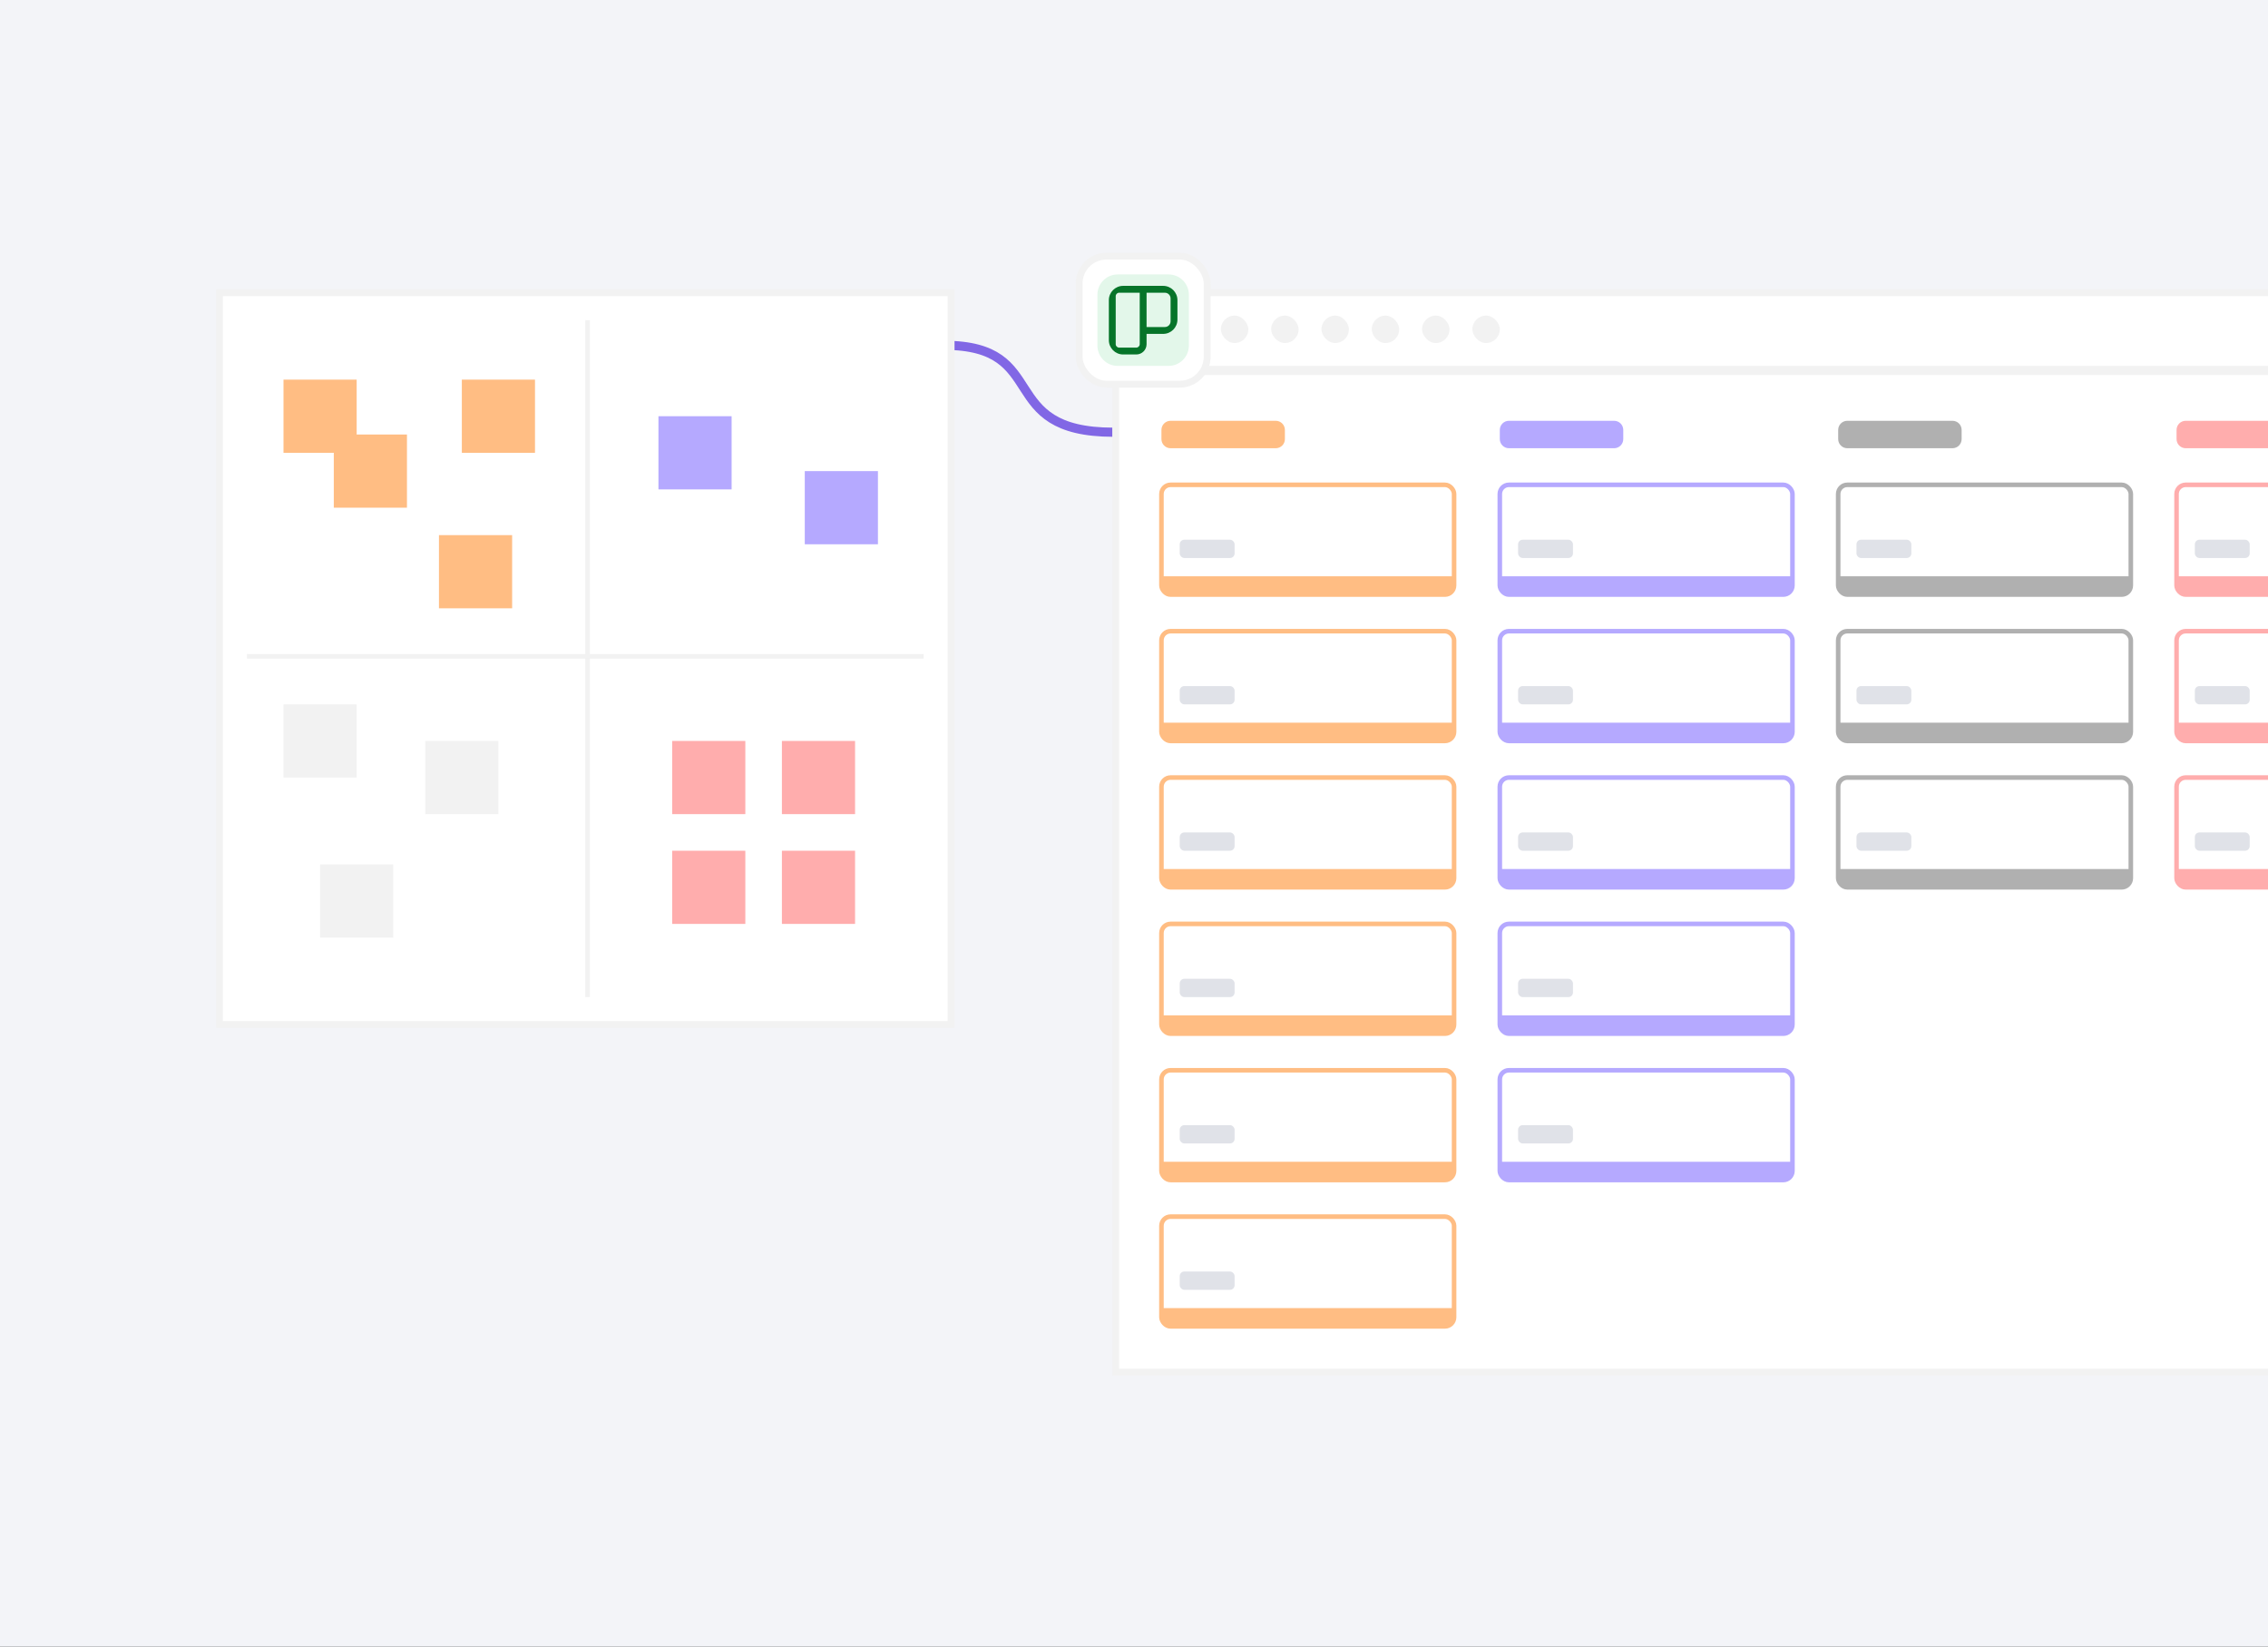 <svg width="496" height="360" viewBox="0 0 496 360" fill="none" xmlns="http://www.w3.org/2000/svg">
<rect x="0" y="0" width="496" height="360" fill="#333333" stroke="none"/>
<g clip-path="url(#clip0_316_20048)">
<rect width="496" height="360" fill="#F3F4F8"/>
<path d="M243.5 94.5C217.5 94.5 230 75.5 206.5 75.5" stroke="#8167E5" stroke-width="2" stroke-linecap="round" stroke-linejoin="bevel"/>
<path d="M244 64H595V300H244V64Z" fill="white"/>
<path d="M244 64H595V300H244V64Z" stroke="#F2F2F2" stroke-width="1.5"/>
<rect x="254" y="106" width="64" height="24" rx="2" fill="white"/>
<rect x="254" y="106" width="64" height="24" rx="2" stroke="#FFBD83"/>
<rect x="258" y="118" width="12" height="4" rx="1" fill="#E0E2E8"/>
<path d="M254 126H318V128C318 129.105 317.105 130 316 130H256C254.895 130 254 129.105 254 128V126Z" fill="#FFBD83"/>
<rect x="254" y="138" width="64" height="24" rx="2" fill="white"/>
<rect x="254" y="138" width="64" height="24" rx="2" stroke="#FFBD83"/>
<rect x="258" y="150" width="12" height="4" rx="1" fill="#E0E2E8"/>
<path d="M254 158H318V160C318 161.105 317.105 162 316 162H256C254.895 162 254 161.105 254 160V158Z" fill="#FFBD83"/>
<rect x="254" y="170" width="64" height="24" rx="2" fill="white"/>
<rect x="254" y="170" width="64" height="24" rx="2" stroke="#FFBD83"/>
<rect x="258" y="182" width="12" height="4" rx="1" fill="#E0E2E8"/>
<path d="M254 190H318V192C318 193.105 317.105 194 316 194H256C254.895 194 254 193.105 254 192V190Z" fill="#FFBD83"/>
<rect x="254" y="202" width="64" height="24" rx="2" fill="white"/>
<rect x="254" y="202" width="64" height="24" rx="2" stroke="#FFBD83"/>
<rect x="258" y="214" width="12" height="4" rx="1" fill="#E0E2E8"/>
<path d="M254 222H318V224C318 225.105 317.105 226 316 226H256C254.895 226 254 225.105 254 224V222Z" fill="#FFBD83"/>
<rect x="254" y="234" width="64" height="24" rx="2" fill="white"/>
<rect x="254" y="234" width="64" height="24" rx="2" stroke="#FFBD83"/>
<rect x="258" y="246" width="12" height="4" rx="1" fill="#E0E2E8"/>
<path d="M254 254H318V256C318 257.105 317.105 258 316 258H256C254.895 258 254 257.105 254 256V254Z" fill="#FFBD83"/>
<rect x="254" y="266" width="64" height="24" rx="2" fill="white"/>
<rect x="254" y="266" width="64" height="24" rx="2" stroke="#FFBD83"/>
<rect x="258" y="278" width="12" height="4" rx="1" fill="#E0E2E8"/>
<path d="M254 286H318V288C318 289.105 317.105 290 316 290H256C254.895 290 254 289.105 254 288V286Z" fill="#FFBD83"/>
<path d="M254 94C254 92.895 254.895 92 256 92H279C280.105 92 281 92.895 281 94V96C281 97.105 280.105 98 279 98H256C254.895 98 254 97.105 254 96V94Z" fill="#FFBD83"/>
<rect x="328" y="106" width="64" height="24" rx="2" fill="white"/>
<rect x="328" y="106" width="64" height="24" rx="2" stroke="#B5A9FF"/>
<rect x="332" y="118" width="12" height="4" rx="1" fill="#E0E2E8"/>
<path d="M328 126H392V128C392 129.105 391.105 130 390 130H330C328.895 130 328 129.105 328 128V126Z" fill="#B5A9FF"/>
<rect x="328" y="138" width="64" height="24" rx="2" fill="white"/>
<rect x="328" y="138" width="64" height="24" rx="2" stroke="#B5A9FF"/>
<rect x="332" y="150" width="12" height="4" rx="1" fill="#E0E2E8"/>
<path d="M328 158H392V160C392 161.105 391.105 162 390 162H330C328.895 162 328 161.105 328 160V158Z" fill="#B5A9FF"/>
<rect x="328" y="170" width="64" height="24" rx="2" fill="white"/>
<rect x="328" y="170" width="64" height="24" rx="2" stroke="#B5A9FF"/>
<rect x="332" y="182" width="12" height="4" rx="1" fill="#E0E2E8"/>
<path d="M328 190H392V192C392 193.105 391.105 194 390 194H330C328.895 194 328 193.105 328 192V190Z" fill="#B5A9FF"/>
<rect x="328" y="202" width="64" height="24" rx="2" fill="white"/>
<rect x="328" y="202" width="64" height="24" rx="2" stroke="#B5A9FF"/>
<rect x="332" y="214" width="12" height="4" rx="1" fill="#E0E2E8"/>
<path d="M328 222H392V224C392 225.105 391.105 226 390 226H330C328.895 226 328 225.105 328 224V222Z" fill="#B5A9FF"/>
<rect x="328" y="234" width="64" height="24" rx="2" fill="white"/>
<rect x="328" y="234" width="64" height="24" rx="2" stroke="#B5A9FF"/>
<rect x="332" y="246" width="12" height="4" rx="1" fill="#E0E2E8"/>
<path d="M328 254H392V256C392 257.105 391.105 258 390 258H330C328.895 258 328 257.105 328 256V254Z" fill="#B5A9FF"/>
<path d="M328 94C328 92.895 328.895 92 330 92H353C354.105 92 355 92.895 355 94V96C355 97.105 354.105 98 353 98H330C328.895 98 328 97.105 328 96V94Z" fill="#B5A9FF"/>
<rect x="402" y="106" width="64" height="24" rx="2" fill="white"/>
<rect x="402" y="106" width="64" height="24" rx="2" stroke="#B0B0B0"/>
<rect x="406" y="118" width="12" height="4" rx="1" fill="#E0E2E8"/>
<path d="M402 126H466V128C466 129.105 465.105 130 464 130H404C402.895 130 402 129.105 402 128V126Z" fill="#B0B0B0"/>
<rect x="476" y="106" width="64" height="24" rx="2" fill="white"/>
<rect x="476" y="106" width="64" height="24" rx="2" stroke="#FFADAD"/>
<rect x="480" y="118" width="12" height="4" rx="1" fill="#E0E2E8"/>
<path d="M476 126H540V128C540 129.105 539.105 130 538 130H478C476.895 130 476 129.105 476 128V126Z" fill="#FFADAD"/>
<rect x="402" y="138" width="64" height="24" rx="2" fill="white"/>
<rect x="402" y="138" width="64" height="24" rx="2" stroke="#B0B0B0"/>
<rect x="406" y="150" width="12" height="4" rx="1" fill="#E0E2E8"/>
<path d="M402 158H466V160C466 161.105 465.105 162 464 162H404C402.895 162 402 161.105 402 160V158Z" fill="#B0B0B0"/>
<rect x="402" y="170" width="64" height="24" rx="2" fill="white"/>
<rect x="402" y="170" width="64" height="24" rx="2" stroke="#B0B0B0"/>
<rect x="406" y="182" width="12" height="4" rx="1" fill="#E0E2E8"/>
<path d="M402 190H466V192C466 193.105 465.105 194 464 194H404C402.895 194 402 193.105 402 192V190Z" fill="#B0B0B0"/>
<rect x="476" y="138" width="64" height="24" rx="2" fill="white"/>
<rect x="476" y="138" width="64" height="24" rx="2" stroke="#FFADAD"/>
<rect x="480" y="150" width="12" height="4" rx="1" fill="#E0E2E8"/>
<path d="M476 158H540V160C540 161.105 539.105 162 538 162H478C476.895 162 476 161.105 476 160V158Z" fill="#FFADAD"/>
<path d="M402 94C402 92.895 402.895 92 404 92H427C428.105 92 429 92.895 429 94V96C429 97.105 428.105 98 427 98H404C402.895 98 402 97.105 402 96V94Z" fill="#B0B0B0"/>
<rect x="476" y="170" width="64" height="24" rx="2" fill="white"/>
<rect x="476" y="170" width="64" height="24" rx="2" stroke="#FFADAD"/>
<rect x="480" y="182" width="12" height="4" rx="1" fill="#E0E2E8"/>
<path d="M476 190H540V192C540 193.105 539.105 194 538 194H478C476.895 194 476 193.105 476 192V190Z" fill="#FFADAD"/>
<path d="M476 94C476 92.895 476.895 92 478 92H501C502.105 92 503 92.895 503 94V96C503 97.105 502.105 98 501 98H478C476.895 98 476 97.105 476 96V94Z" fill="#FFADAD"/>
<rect x="244" y="80" width="252" height="2" fill="#F2F2F2"/>
<rect x="267" y="69" width="6" height="6" rx="3" fill="#F2F2F2"/>
<rect x="278" y="69" width="6" height="6" rx="3" fill="#F2F2F2"/>
<rect x="289" y="69" width="6" height="6" rx="3" fill="#F2F2F2"/>
<rect x="300" y="69" width="6" height="6" rx="3" fill="#F2F2F2"/>
<rect x="311" y="69" width="6" height="6" rx="3" fill="#F2F2F2"/>
<rect x="322" y="69" width="6" height="6" rx="3" fill="#F2F2F2"/>
<g clip-path="url(#clip1_316_20048)">
<rect x="236" y="56" width="28" height="28" rx="6" fill="white"/>
<path d="M240 64.444C240 61.99 241.99 60 244.444 60H255.556C258.01 60 260 61.99 260 64.444V75.556C260 78.01 258.01 80 255.556 80H244.444C241.99 80 240 78.01 240 75.556V64.444Z" fill="#E3F7EA"/>
<path fill-rule="evenodd" clip-rule="evenodd" d="M254.375 62.5C256.101 62.5 257.5 63.899 257.5 65.625V69.875C257.5 71.601 256.101 73 254.375 73H250.75V75.25C250.75 76.493 249.743 77.5 248.5 77.5H245.625C243.899 77.5 242.5 76.101 242.5 74.375L242.5 65.625C242.5 63.899 243.899 62.5 245.625 62.5L254.375 62.5ZM244.75 64C244.336 64 244 64.336 244 64.75V75.25C244 75.664 244.336 76 244.75 76H248.5C248.914 76 249.25 75.664 249.25 75.25V64H244.75ZM250.75 64V71.5H254.75C255.44 71.5 256 70.94 256 70.25V65.25C256 64.56 255.44 64 254.75 64H250.75Z" fill="#067429"/>
</g>
<rect x="236" y="56" width="28" height="28" rx="6" stroke="#F2F2F2" stroke-width="1.5"/>
<path d="M48 64H208V224H48V64Z" fill="white"/>
<path d="M48 64H208V224H48V64Z" stroke="#F2F2F2" stroke-width="1.5"/>
<line x1="128.5" y1="70" x2="128.5" y2="218" stroke="#F2F2F2"/>
<line x1="54" y1="143.5" x2="202" y2="143.5" stroke="#F2F2F2"/>
<path d="M78 83H62V99H78V83Z" fill="#FFBD83"/>
<path d="M89 95H73V111H89V95Z" fill="#FFBD83"/>
<path d="M117 83H101V99H117V83Z" fill="#FFBD83"/>
<path d="M112 117H96V133H112V117Z" fill="#FFBD83"/>
<path d="M160 91H144V107H160V91Z" fill="#B5A9FF"/>
<path d="M192 103H176V119H192V103Z" fill="#B5A9FF"/>
<path d="M86 189H70V205H86V189Z" fill="#F2F2F2"/>
<path d="M109 162H93V178H109V162Z" fill="#F2F2F2"/>
<path d="M78 154H62V170H78V154Z" fill="#F2F2F2"/>
<path d="M163 162H147V178H163V162Z" fill="#FFADAD"/>
<path d="M187 162H171V178H187V162Z" fill="#FFADAD"/>
<path d="M187 186H171V202H187V186Z" fill="#FFADAD"/>
<path d="M163 186H147V202H163V186Z" fill="#FFADAD"/>
</g>
<defs>
<clipPath id="clip0_316_20048">
<rect width="496" height="360" fill="white"/>
</clipPath>
<clipPath id="clip1_316_20048">
<rect x="236" y="56" width="28" height="28" rx="6" fill="white"/>
</clipPath>
</defs>
</svg>
